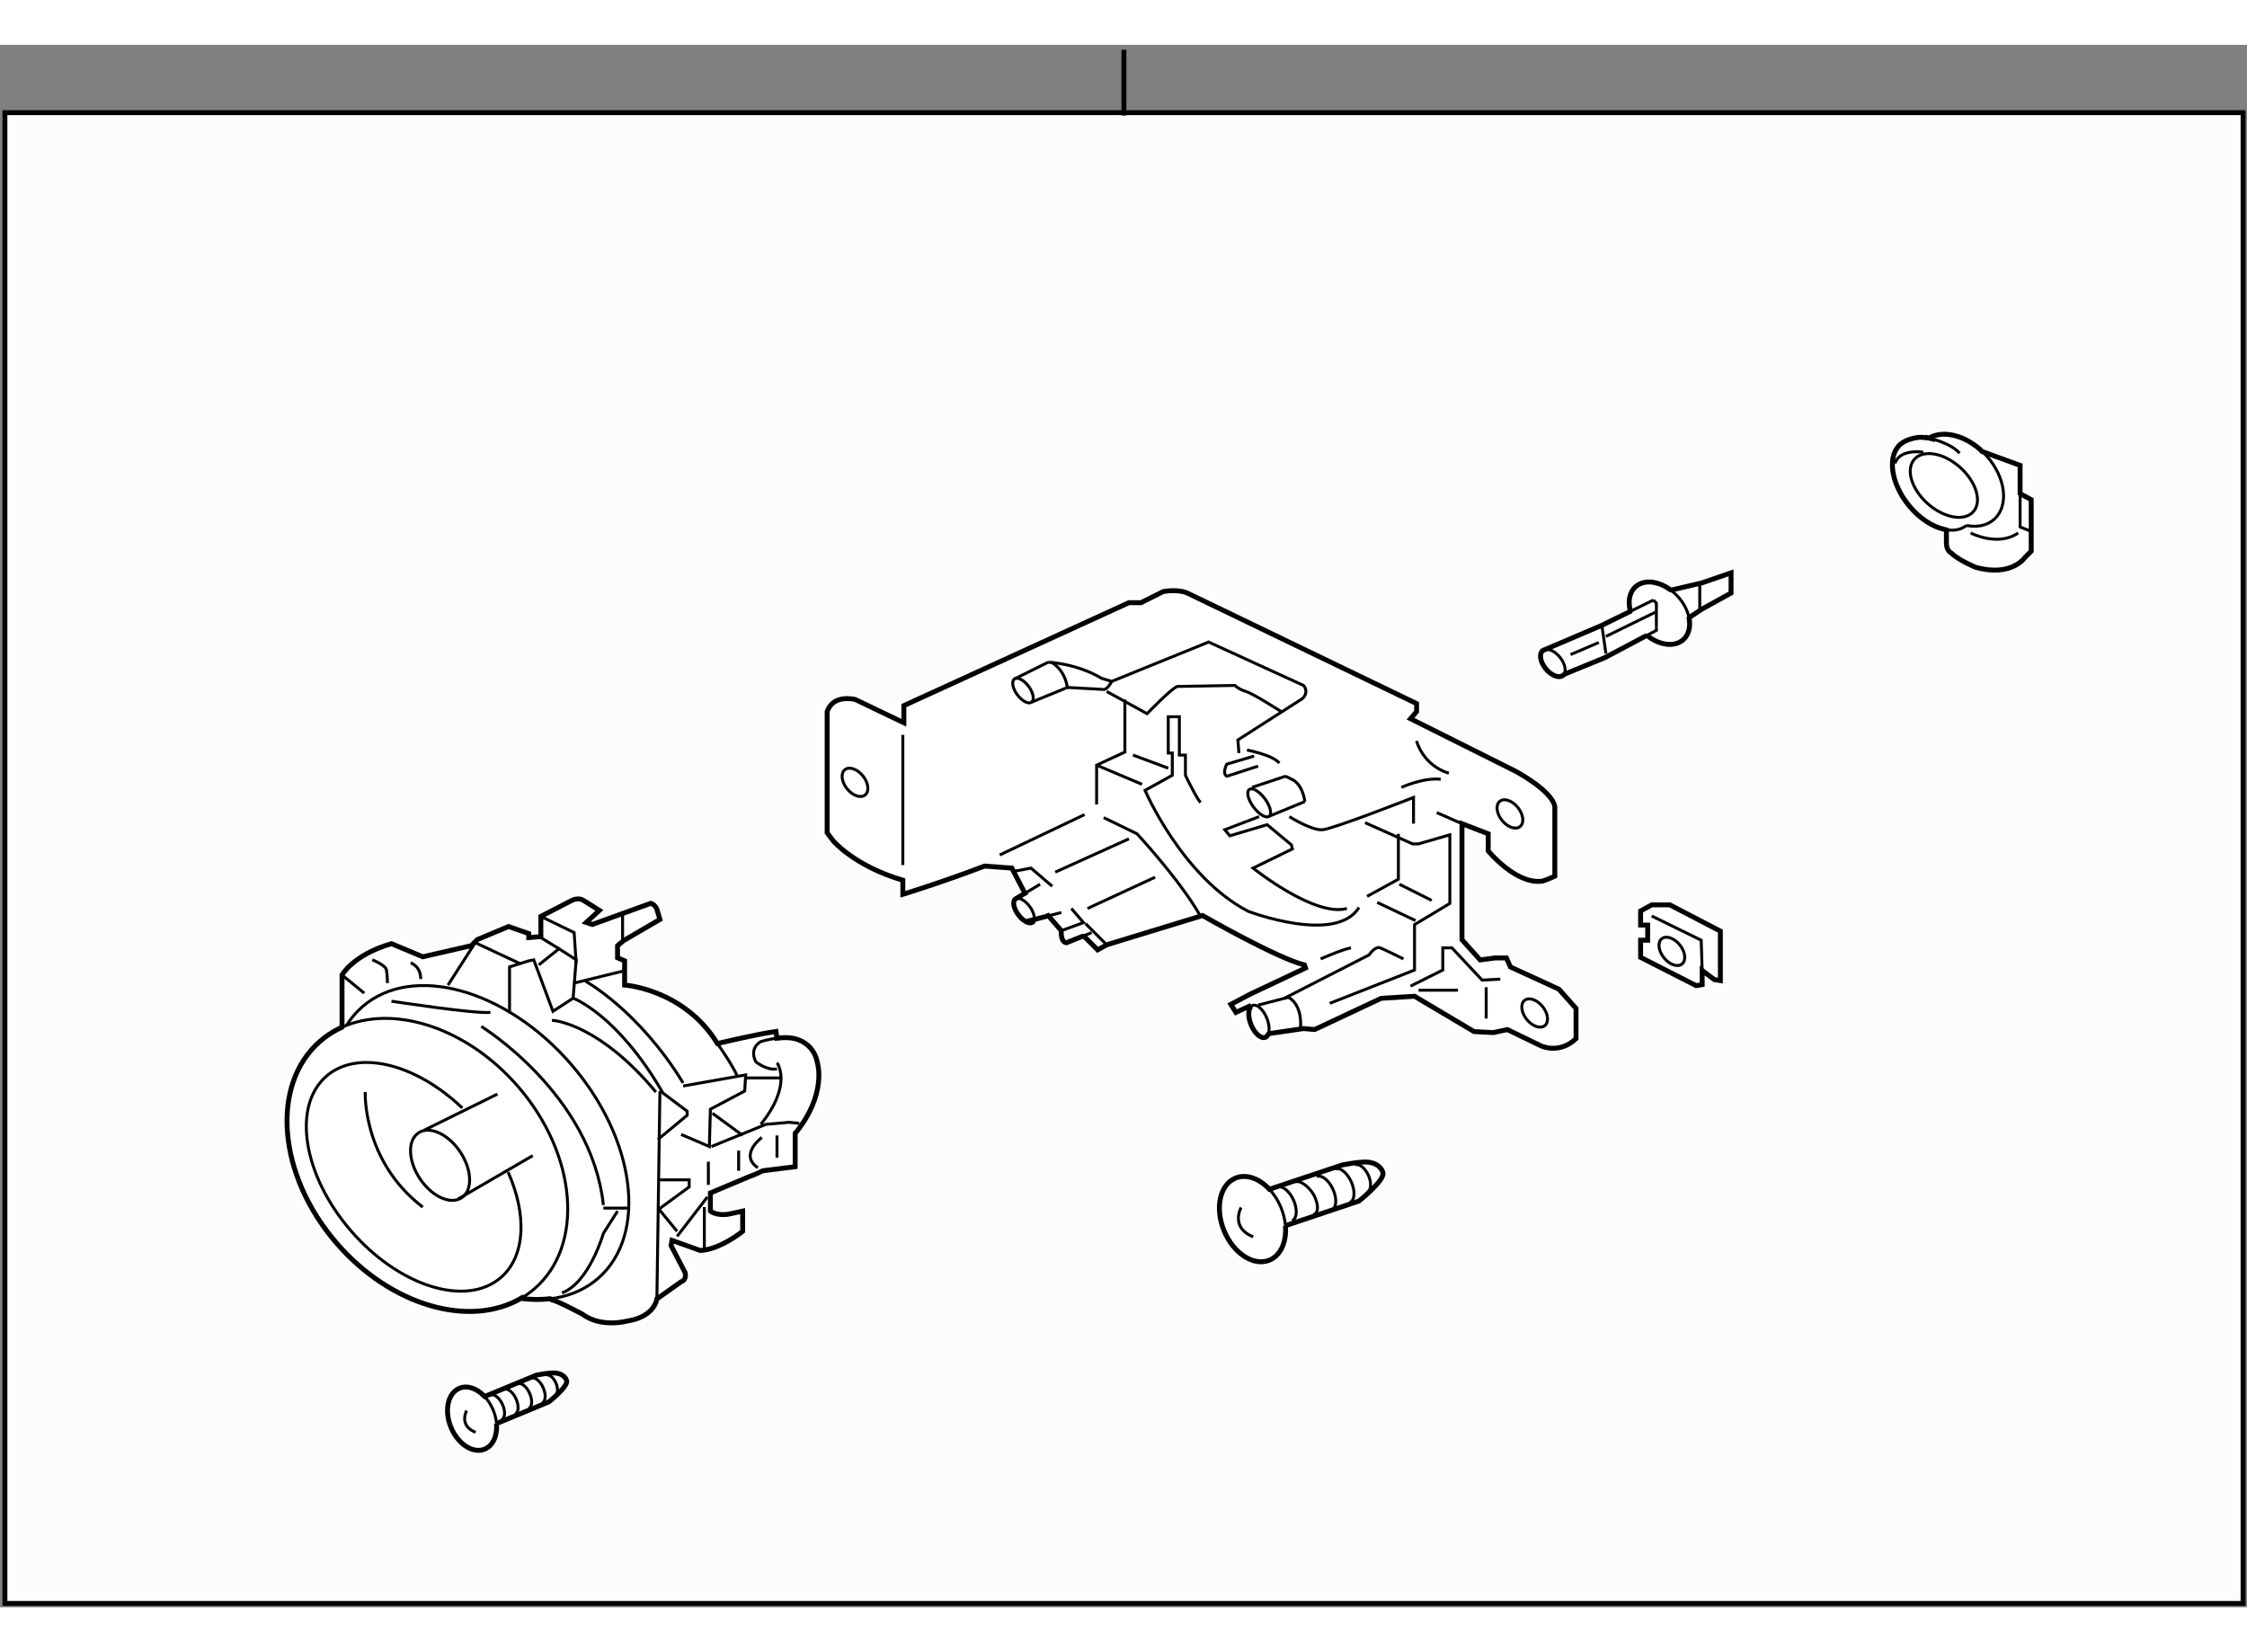 <?xml version="1.0" encoding="utf-8"?>
<!-- Generator: Adobe Illustrator 15.1.0, SVG Export Plug-In . SVG Version: 6.00 Build 0)  -->
<!DOCTYPE svg PUBLIC "-//W3C//DTD SVG 1.1//EN" "http://www.w3.org/Graphics/SVG/1.1/DTD/svg11.dtd">
<svg version="1.1" xmlns="http://www.w3.org/2000/svg" xmlns:xlink="http://www.w3.org/1999/xlink" x="0px" y="0px" width="244.8px"
	 height="180px" viewBox="7.817 14.073 229.083 159.297" enable-background="new 0 0 244.8 180" xml:space="preserve">
	
<rect x="7.817" y="14.073" width="229.083" height="159.297" fill="#808080" stroke="none"/>
	
<g><rect x="8.317" y="20.986" fill="#FCFCFC" stroke="#000000" stroke-width="0.5" width="228.183" height="151.984"></rect><line fill="none" stroke="#000000" stroke-width="0.5" x1="122.4" y1="21.277" x2="122.4" y2="14.573"></line></g>



	
<g><path fill="#FFFFFF" stroke="#000000" stroke-width="0.5" d="M114.679,102.839l1.338,1.544c0,0-0.104,1.132,0.515,1.234
			l1.65-0.661l0.201,0.044l1.338,1.337l0.927-0.515l9.773-2.983c0,0,7.511,4.32,10.392,5.042l0.104,0.308l-5.658,2.675l-1.955,1.029
			l0.514,0.823l1.339-0.617l0.094,0.164c-0.191,0.363-0.164,1.021,0.106,1.694c0.359,0.896,1.014,1.478,1.461,1.298
			c0.126-0.051,0.224-0.158,0.289-0.307l0.106-0.072l3.498-0.514l0,0l1.132,0.103l6.792-3.189l3.396-0.206l6.069,3.602l1.955,0.103
			l1.441-0.309l3.396,1.647c0,0,1.853,0.925,3.601-0.722v-3.086l-1.748-1.956l-4.939-2.264l-0.412-0.924h-1.131l-1.544,0.205
			l-1.853-2.059V93.475l2.676,1.029v1.749c0,0,2.777,3.396,5.453,3.088c0.307-0.035,1.338-0.515,1.338-0.515v-7.1
			c-0.309-1.647-4.013-3.602-4.013-3.602l-10.7-5.35l0.617-0.72v-0.823L128.98,70.017c-1.028-0.515-2.572-0.206-2.572-0.206
			l-2.264,1.132h-1.233L99.966,81.438v1.749l-4.939-2.367c0,0-2.264-0.617-2.882,1.235v12.347l0.618,0.823
			c0,0,2.16,2.572,7.099,4.013v1.44c0,0,4.012-1.234,8.334-2.881l2.778,0.206l1.337,2.572l-0.14,0.078l-0.836,0.499l0,0
			c-0.318,0.235-0.184,0.956,0.302,1.609c0.484,0.653,1.133,0.99,1.452,0.755c0.081-0.061,0.132-0.152,0.156-0.265l-0.007-0.002
			l1.223-0.317L114.679,102.839z"></path><ellipse transform="matrix(0.781 -0.625 0.625 0.781 -34.953 78.894)" fill="none" stroke="#000000" stroke-width="0.3" cx="94.945" cy="89.254" rx="1.041" ry="1.65"></ellipse><ellipse transform="matrix(0.781 -0.625 0.625 0.781 -22.31 121.337)" fill="none" stroke="#000000" stroke-width="0.3" cx="161.696" cy="92.45" rx="1.041" ry="1.651"></ellipse><ellipse transform="matrix(0.78 -0.625 0.625 0.78 -34.382 127.586)" fill="none" stroke="#000000" stroke-width="0.3" cx="164.371" cy="112.72" rx="1.041" ry="1.65"></ellipse><path fill="none" stroke="#000000" stroke-width="0.3" d="M111.336,101.152c0.319-0.234,0.969,0.103,1.453,0.756
			c0.361,0.486,0.527,1.012,0.457,1.344"></path><line fill="none" stroke="#000000" stroke-width="0.3" x1="99.863" y1="84.421" x2="99.863" y2="97.694"></line><line fill="none" stroke="#000000" stroke-width="0.3" x1="109.74" y1="96.665" x2="118.383" y2="92.549"></line><path fill="none" stroke="#000000" stroke-width="0.3" d="M120.338,92.857l3.396,1.646c0,0,4.219,4.527,6.379,8.232"></path><line fill="none" stroke="#000000" stroke-width="0.3" x1="115.4" y1="98.414" x2="122.91" y2="95.019"></line><line fill="none" stroke="#000000" stroke-width="0.3" x1="118.691" y1="102.118" x2="125.585" y2="98.929"></line><path fill="none" stroke="#000000" stroke-width="0.3" d="M114.679,77.013c0,0,2.88,0.103,5.453,1.646l1.029,0.309l9.878-4.013
			l9.671,4.425c0,0,0.618,0.617-0.103,1.338l-6.585,4.218l0.104,1.338"></path><path fill="none" stroke="#000000" stroke-width="0.3" d="M116.634,79.585l3.704,0.205c0,0,0.31,0.104,0.823-0.823"></path><path fill="none" stroke="#000000" stroke-width="0.3" d="M120.647,79.997l4.114,2.263c0,0,2.47-2.572,3.087-2.778l5.865-0.103
			c0,0,0.412,0.412,1.132,0.617c0.721,0.206,3.601,2.058,3.601,2.058"></path><polyline fill="none" stroke="#000000" stroke-width="0.3" points="122.499,80.819 122.499,86.17 119.618,87.508 119.618,91.52 		
			"></polyline><line fill="none" stroke="#000000" stroke-width="0.3" x1="123.321" y1="86.479" x2="126.923" y2="87.816"></line><line fill="none" stroke="#000000" stroke-width="0.3" x1="119.618" y1="87.508" x2="124.247" y2="89.462"></line><path fill="none" stroke="#000000" stroke-width="0.3" d="M146.369,102.016c-2.367,3.807-11.307,0.387-11.307,0.387
			c-6.723-3.495-10.507-12.323-10.507-12.323l2.778-1.542v-2.264h-0.411v-3.705h1.132v3.911h0.617v2.058
			c0,0,1.133,2.366,1.544,2.778"></path><path fill="none" stroke="#000000" stroke-width="0.3" d="M134.947,85.965c0,0,2.676,0.514,3.293,1.337"></path><polyline fill="none" stroke="#000000" stroke-width="0.3" points="147.193,100.884 150.383,99.135 150.383,94.504 		"></polyline><line fill="none" stroke="#000000" stroke-width="0.3" x1="148.222" y1="101.501" x2="152.131" y2="103.354"></line><line fill="none" stroke="#000000" stroke-width="0.3" x1="150.485" y1="99.648" x2="153.777" y2="101.296"></line><polyline fill="none" stroke="#000000" stroke-width="0.3" points="146.987,93.372 151.822,95.533 152.439,95.533 155.629,94.607 
			155.629,101.604 152.029,103.765 152.029,108.395 143.386,111.79 		"></polyline><path fill="none" stroke="#000000" stroke-width="0.3" d="M138.755,111.275l8.644-4.424c0,0,0.617-0.928,1.132-0.72
			c0.515,0.205,2.367,1.132,2.367,1.132"></path><polyline fill="none" stroke="#000000" stroke-width="0.3" points="151.616,110.041 154.909,108.395 154.909,106.132 
			155.836,106.132 158.922,109.424 160.774,109.32 		"></polyline><line fill="none" stroke="#000000" stroke-width="0.3" x1="159.334" y1="110.144" x2="159.334" y2="113.334"></line><path fill="none" stroke="#000000" stroke-width="0.3" d="M139.27,92.756c0,0,2.264,1.439,3.396,1.337
			c1.132-0.104,9.26-3.292,9.26-3.292v2.674"></path><line fill="none" stroke="#000000" stroke-width="0.3" x1="112.173" y1="100.653" x2="113.856" y2="99.648"></line><path fill="none" stroke="#000000" stroke-width="0.3" d="M112.986,81.086c-0.318,0.236-0.968-0.103-1.452-0.755
			c-0.485-0.653-0.618-1.373-0.3-1.609"></path><path fill="none" stroke="#000000" stroke-width="0.3" d="M111.234,78.722c0.317-0.235,0.968,0.102,1.453,0.755
			c0.484,0.652,0.618,1.373,0.3,1.609"></path><line fill="none" stroke="#000000" stroke-width="0.3" x1="111.234" y1="78.722" x2="114.679" y2="77.013"></line><line fill="none" stroke="#000000" stroke-width="0.3" x1="114.461" y1="102.933" x2="116.017" y2="102.529"></line><path fill="none" stroke="#000000" stroke-width="0.3" d="M136.024,112.075c0.349,0.191,0.712,0.643,0.947,1.231
			c0.259,0.64,0.295,1.27,0.134,1.642"></path><path fill="none" stroke="#000000" stroke-width="0.3" d="M135.249,112.263c0.063-0.121,0.151-0.209,0.263-0.254
			c0.152-0.062,0.331-0.034,0.513,0.066"></path><polyline fill="none" stroke="#000000" stroke-width="0.3" points="111.284,98.312 112.93,98.003 115.091,99.854 		"></polyline><polyline fill="none" stroke="#000000" stroke-width="0.3" points="117.045,102.118 118.281,103.559 116.017,104.383 		"></polyline><line fill="none" stroke="#000000" stroke-width="0.3" x1="118.182" y1="104.956" x2="119.104" y2="104.588"></line><line fill="none" stroke="#000000" stroke-width="0.3" x1="118.487" y1="103.661" x2="120.647" y2="105.822"></line><line fill="none" stroke="#000000" stroke-width="0.3" x1="116.418" y1="79.674" x2="112.986" y2="81.086"></line><path fill="none" stroke="#000000" stroke-width="0.3" d="M114.988,77.013c0,0,1.338,0.616,1.646,2.572l-0.216,0.089"></path><path fill="none" stroke="#000000" stroke-width="0.3" d="M135.688,89.99c0.333,0.134,0.736,0.473,1.081,0.937
			c0.559,0.754,0.754,1.556,0.435,1.791"></path><path fill="none" stroke="#000000" stroke-width="0.3" d="M137.203,92.718c-0.317,0.235-1.028-0.184-1.586-0.938
			c-0.561-0.753-0.754-1.555-0.436-1.791c0.121-0.09,0.3-0.084,0.506,0"></path><line fill="none" stroke="#000000" stroke-width="0.3" x1="140.852" y1="91.217" x2="137.203" y2="92.718"></line><path fill="none" stroke="#000000" stroke-width="0.3" d="M138.858,88.639c0,0,0.077,0.01,0.655,0.314
			c0,0,1.029,0.308,1.338,2.263"></path><line fill="none" stroke="#000000" stroke-width="0.3" x1="135.464" y1="89.771" x2="138.858" y2="88.639"></line><path fill="none" stroke="#000000" stroke-width="0.3" d="M135.669,86.582l-2.778,0.823c0,0-0.514,0.926,0,1.234l3.19-1.029"></path><path fill="none" stroke="#000000" stroke-width="0.3" d="M136.184,92.756l-3.498,1.337l0.514,0.617l3.807-1.132l2.47,2.058
			l0.103,0.412l-4.012,1.955c0,0,6.275,5.041,9.568,4.115"></path><path fill="none" stroke="#000000" stroke-width="0.3" d="M139.167,111.173c0,0,1.44,0.617,1.234,3.189"></path><line fill="none" stroke="#000000" stroke-width="0.3" x1="136.081" y1="111.97" x2="139.167" y2="111.173"></line><path fill="none" stroke="#000000" stroke-width="0.3" d="M152.233,85.038c0,0,0.618,2.47,3.293,3.293"></path><path fill="none" stroke="#000000" stroke-width="0.3" d="M150.691,89.771c0,0,2.262-1.028,4.012-0.823"></path><line fill="none" stroke="#000000" stroke-width="0.3" x1="154.292" y1="92.345" x2="156.864" y2="93.475"></line><line fill="none" stroke="#000000" stroke-width="0.3" x1="152.439" y1="110.452" x2="156.453" y2="110.452"></line><path fill="none" stroke="#000000" stroke-width="0.3" d="M142.46,107.264c0,0,2.058-0.927,3.086-1.132"></path></g>



	
<g><path fill="#FFFFFF" stroke="#000000" stroke-width="0.5" d="M137.164,130.674c-1.022-1.053-2.315-1.512-3.392-1.064
			c-1.598,0.663-2.115,3.072-1.155,5.382c0.957,2.308,3.032,3.641,4.629,2.977c1.162-0.482,1.754-1.89,1.621-3.509l-0.021,0.006
			l7.517-2.521c0,0,2.675-2.112,2.441-2.906c-0.242-0.816-1.145-0.987-1.145-0.987c-0.733-0.275-3.037,0.229-3.037,0.229
			l-7.388,2.466L137.164,130.674z"></path><path fill="none" stroke="#000000" stroke-width="0.3" d="M139.548,133.955c0.504-0.228,0.565-1.178,0.141-2.12
			c-0.428-0.941-1.181-1.521-1.684-1.294"></path><path fill="none" stroke="#000000" stroke-width="0.3" d="M141.718,133.361c0.645-0.29,0.424-1.205,0.139-1.836
			c-0.426-0.943-1.488-1.76-1.99-1.529"></path><path fill="none" stroke="#000000" stroke-width="0.3" d="M143.579,132.871c0.504-0.228,0.565-1.178,0.138-2.119
			c-0.426-0.942-1.18-1.522-1.682-1.295"></path><path fill="none" stroke="#000000" stroke-width="0.3" d="M145.441,132.097c0.501-0.227,0.563-1.176,0.136-2.118
			c-0.426-0.942-1.178-1.523-1.68-1.294"></path><path fill="none" stroke="#000000" stroke-width="0.3" d="M147.209,131.035c0.406-0.187,0.458-0.954,0.113-1.717
			c-0.346-0.764-0.957-1.234-1.364-1.05"></path><path fill="none" stroke="#000000" stroke-width="0.3" d="M138.867,134.459c-0.05-0.607-0.201-1.244-0.463-1.874
			c-0.313-0.753-0.745-1.401-1.24-1.911"></path><path fill="none" stroke="#000000" stroke-width="0.3" d="M134.346,132.605c0,0-1.133,2.058,1.234,2.984"></path></g>



	
<g><polygon fill="#FFFFFF" stroke="#000000" stroke-width="0.5" points="178.063,101.753 183.209,104.429 183.209,109.47 
			182.591,109.367 181.356,108.44 181.356,109.882 180.739,109.984 175.079,107.104 175.079,105.355 175.8,105.355 175.8,103.812 
			175.079,103.812 175.079,102.37 176.211,101.753 		"></polygon><ellipse transform="matrix(0.78 -0.625 0.625 0.78 -27.417 134.911)" fill="none" stroke="#000000" stroke-width="0.3" cx="178.368" cy="106.489" rx="1.042" ry="1.651"></ellipse><polyline fill="none" stroke="#000000" stroke-width="0.3" points="176.211,102.885 181.254,105.355 181.356,108.44 		"></polyline></g>



	
<g><path fill="#FFFFFF" stroke="#000000" stroke-width="0.5" d="M64.087,142.03c0.617,0.103,3.086,1.439,3.086,1.439
			c1.954,1.44,4.527,0.72,4.527,0.72c2.882-0.411,3.086-2.263,3.086-2.263l2.47-1.749c0.617-0.205,0.411-0.926,0.411-0.926
			l-1.44-2.778l0.104-0.515l2.881,1.029c2.057-0.104,4.321-1.955,4.321-1.955v-2.059l-1.44,0.31c-1.234,0.205-1.851-0.31-1.851-0.31
			v-1.852l3.91-1.646c0.617-0.204,1.44-0.617,1.44-0.617l3.293-0.412v-3.395c3.292-4.013,2.263-7.203,2.263-7.203
			c-0.309-1.749-1.75-2.264-1.75-2.264c-0.672-0.336-1.59-0.336-2.379-0.24l-0.09-0.686c-2.16,0.309-5.968,1.235-5.968,1.235
			c-3.395-5.556-9.466-5.968-9.466-5.968v-2.469l-0.72-0.31v-1.234l0.617-0.515l3.705-2.161l-0.31-1.028
			c-0.205-0.515-0.617-0.617-0.617-0.617l-5.967,2.16l-0.618-0.206l1.338-1.234l-1.646-1.029c-0.513-0.309-1.132,0-1.132,0
			l-3.189,1.646v2.059l-1.235,0.103v-0.411l-2.058-0.721l-3.189,1.338l-0.618,0.617l-4.938,1.132l-3.19-1.338
			c-3.91,1.132-5.041,3.189-5.041,3.189v5.247l-0.026,0.093c-0.135,0.062-0.268,0.126-0.399,0.193l0,0
			c-0.642,0.33-1.246,0.735-1.804,1.219c-5.102,4.42-4.341,13.65,1.696,20.617c5.552,6.405,13.632,8.667,18.862,5.552l0.049,0.075
			c0.979,0.113,1.933,0.119,2.844,0.013L64.087,142.03z"></path><path fill="none" stroke="#000000" stroke-width="0.3" d="M59.62,129.003c1.924,4.313,1.784,8.555-0.735,10.737
			c-3.522,3.052-10.358,0.932-15.271-4.739c-4.912-5.667-6.04-12.737-2.517-15.787c3.192-2.768,9.112-1.282,13.852,3.247"></path><path fill="none" stroke="#000000" stroke-width="0.3" d="M54.533,131.781c-1.145,0.401-2.803-0.464-3.9-2.108
			c-1.22-1.824-1.288-3.916-0.155-4.673c0.167-0.111,0.353-0.189,0.55-0.232"></path><path fill="none" stroke="#000000" stroke-width="0.3" d="M51.027,124.768c1.133-0.246,2.67,0.611,3.707,2.166
			c1.218,1.822,1.288,3.914,0.155,4.672c-0.111,0.073-0.231,0.133-0.356,0.176"></path><path fill="none" stroke="#000000" stroke-width="0.3" d="M42.66,114.238c5.222-2.378,12.72-0.025,17.962,6.023
			c6.037,6.968,6.797,16.197,1.695,20.617c-0.41,0.355-0.845,0.668-1.302,0.94"></path><path fill="none" stroke="#000000" stroke-width="0.3" d="M64.503,141.821c-0.196,0.034-0.395,0.063-0.596,0.086"></path><path fill="none" stroke="#000000" stroke-width="0.3" d="M43.122,114.076c0.447-0.729,0.999-1.384,1.653-1.951
			c5.099-4.419,14.609-1.8,21.241,5.853c6.631,7.653,7.872,17.438,2.771,21.858c-1.212,1.05-2.672,1.703-4.285,1.985"></path><path fill="none" stroke="#000000" stroke-width="0.3" d="M45.052,120.834c0,0-0.309,6.997,5.865,11.729"></path><line fill="none" stroke="#000000" stroke-width="0.3" x1="58.53" y1="121.04" x2="51.019" y2="124.744"></line><line fill="none" stroke="#000000" stroke-width="0.3" x1="62.132" y1="127.316" x2="54.517" y2="131.74"></line><path fill="none" stroke="#000000" stroke-width="0.3" d="M87.019,115.346c-0.901,0.108-1.633,0.343-1.633,0.343
			s-1.234,0.618-0.515,2.059c0,0,1.132,0.926,2.161,0.72"></path><polyline fill="none" stroke="#000000" stroke-width="0.3" points="62.955,102.931 66.35,104.577 66.557,107.664 		"></polyline><line fill="none" stroke="#000000" stroke-width="0.3" x1="71.29" y1="102.725" x2="71.29" y2="105.4"></line><line fill="none" stroke="#000000" stroke-width="0.3" x1="42.686" y1="108.898" x2="44.948" y2="110.751"></line><path fill="none" stroke="#000000" stroke-width="0.3" d="M49.682,107.664c0,0,1.029,0.309,1.029,1.646"></path><path fill="none" stroke="#000000" stroke-width="0.3" d="M45.772,107.355c0,0,1.337,0.515,1.44,1.028
			c0.103,0.515,0.103,1.339,0.103,1.339"></path><polyline fill="none" stroke="#000000" stroke-width="0.3" points="59.765,112.808 59.765,108.076 61.72,107.459 62.234,107.355 
			64.189,112.604 66.247,111.266 66.557,107.355 64.807,106.224 62.749,107.869 		"></polyline><line fill="none" stroke="#000000" stroke-width="0.3" x1="66.35" y1="109.723" x2="71.392" y2="108.487"></line><path fill="none" stroke="#000000" stroke-width="0.3" d="M67.482,109.516c0,0,5.454,2.985,9.981,10.393"></path><path fill="none" stroke="#000000" stroke-width="0.3" d="M66.247,111.266c0,0,4.528,1.645,9.159,9.672l2.469,1.852v0.412
			l-2.984,2.469"></path><path fill="none" stroke="#000000" stroke-width="0.3" d="M87.032,117.85c0,0,1.646,2.161-1.646,6.277"></path><polyline fill="none" stroke="#000000" stroke-width="0.3" points="80.344,126.391 85.9,124.127 88.266,123.921 89.295,124.023 		
			"></polyline><line fill="none" stroke="#000000" stroke-width="0.3" x1="87.032" y1="125.259" x2="87.032" y2="127.522"></line><line fill="none" stroke="#000000" stroke-width="0.3" x1="83.122" y1="126.802" x2="83.122" y2="128.859"></line><path fill="none" stroke="#000000" stroke-width="0.3" d="M85.488,125.465c0,0-2.366,1.749-0.411,3.085"></path><path fill="none" stroke="#000000" stroke-width="0.3" d="M80.96,115.896c0,0,1.544,2.16,2.059,3.396"></path><line fill="none" stroke="#000000" stroke-width="0.3" x1="74.787" y1="141.927" x2="75.097" y2="120.731"></line><polyline fill="none" stroke="#000000" stroke-width="0.3" points="77.463,120.217 83.841,119.085 83.739,120.731 80.241,122.584 
			80.138,126.391 77.257,125.155 		"></polyline><line fill="none" stroke="#000000" stroke-width="0.3" x1="83.739" y1="119.394" x2="87.546" y2="119.394"></line><line fill="none" stroke="#000000" stroke-width="0.3" x1="80.035" y1="127.933" x2="80.035" y2="130.3"></line><line fill="none" stroke="#000000" stroke-width="0.3" x1="76.846" y1="135.548" x2="79.933" y2="131.535"></line><line fill="none" stroke="#000000" stroke-width="0.3" x1="79.624" y1="132.563" x2="79.624" y2="136.988"></line><polyline fill="none" stroke="#000000" stroke-width="0.3" points="75.097,129.785 78.08,129.785 78.08,130.506 74.993,132.77 
			76.846,135.033 		"></polyline><line fill="none" stroke="#000000" stroke-width="0.3" x1="80.446" y1="122.995" x2="83.533" y2="125.259"></line><path fill="none" stroke="#000000" stroke-width="0.3" d="M64.087,113.528c0.515,0,5.042,0.617,10.598,7.306"></path><polyline fill="none" stroke="#000000" stroke-width="0.3" points="60.897,107.768 56.267,105.606 53.489,109.928 		"></polyline><line fill="none" stroke="#000000" stroke-width="0.3" x1="62.954" y1="105.092" x2="64.807" y2="106.224"></line><path fill="none" stroke="#000000" stroke-width="0.3" d="M56.884,114.146c0,0,11.215,6.895,12.449,18.212"></path><line fill="none" stroke="#000000" stroke-width="0.3" x1="69.333" y1="132.667" x2="71.803" y2="132.667"></line><path fill="none" stroke="#000000" stroke-width="0.3" d="M70.775,132.975l-1.441,2.265c0,0-1.439,5.041-4.217,6.07"></path><path fill="none" stroke="#000000" stroke-width="0.3" d="M47.727,111.574c0,0,8.747,1.338,10.084,1.132"></path></g>



	
<g><path fill="#FFFFFF" stroke="#000000" stroke-width="0.5" d="M57.176,151.827c-0.759-0.784-1.72-1.126-2.521-0.793
			c-1.185,0.491-1.57,2.28-0.857,3.994c0.712,1.712,2.251,2.703,3.437,2.209c0.863-0.358,1.302-1.402,1.203-2.604l-0.016,0.006
			l5.35-2.217c0,0,1.986-1.568,1.813-2.158c-0.18-0.605-0.849-0.73-0.849-0.73c-0.545-0.205-2.254,0.169-2.254,0.169l-5.255,2.173
			L57.176,151.827z"></path><path fill="none" stroke="#000000" stroke-width="0.3" d="M58.943,154.259c0.374-0.169,0.419-0.873,0.104-1.574
			c-0.318-0.699-0.877-1.129-1.249-0.96"></path><path fill="none" stroke="#000000" stroke-width="0.3" d="M60.324,153.685c0.375-0.169,0.419-0.873,0.103-1.572
			c-0.315-0.7-0.875-1.131-1.248-0.96"></path><path fill="none" stroke="#000000" stroke-width="0.3" d="M61.706,153.11c0.374-0.168,0.419-0.873,0.103-1.573
			c-0.317-0.699-0.876-1.13-1.248-0.96"></path><path fill="none" stroke="#000000" stroke-width="0.3" d="M63.088,152.537c0.372-0.169,0.419-0.875,0.101-1.574
			c-0.315-0.699-0.875-1.129-1.248-0.961"></path><path fill="none" stroke="#000000" stroke-width="0.3" d="M64.4,151.748c0.302-0.138,0.339-0.707,0.083-1.274
			c-0.256-0.567-0.709-0.915-1.012-0.78"></path><path fill="none" stroke="#000000" stroke-width="0.3" d="M58.438,154.633c-0.037-0.45-0.149-0.923-0.344-1.39
			c-0.232-0.558-0.551-1.038-0.917-1.416"></path><path fill="none" stroke="#000000" stroke-width="0.3" d="M55.39,153.309c0,0-0.84,1.528,0.917,2.215"></path></g>



	
<g><path fill="#FFFFFF" stroke="#000000" stroke-width="0.5" d="M167.425,78.19l4.013-1.645l4.281-2.267l-0.04-0.031
			c1.283,1.047,2.861,1.274,3.762,0.456c0.56-0.509,0.742-1.316,0.58-2.186l0.06-0.088l1.234-0.823l2.984-1.646v-2.057l-2.984,1.028
			l-3.087,0.721l-0.117-0.027c-1.072-0.785-2.309-1.013-3.176-0.563l0,0c-0.138,0.072-0.266,0.16-0.385,0.266
			c-0.578,0.527-0.754,1.376-0.559,2.282v0.239l-2.862,1.404l-5.927,2.53l0.046-0.038c-0.054,0.022-0.104,0.05-0.149,0.087
			c-0.398,0.326-0.26,1.153,0.309,1.85c0.568,0.696,1.353,0.996,1.751,0.672L167.425,78.19z"></path><path fill="none" stroke="#000000" stroke-width="0.3" d="M165.248,75.744c0.425-0.165,1.098,0.14,1.602,0.758
			c0.568,0.696,0.707,1.525,0.309,1.851"></path><path fill="none" stroke="#000000" stroke-width="0.3" d="M178.11,69.624c0.267,0.195,0.522,0.424,0.761,0.686
			c0.621,0.682,1.011,1.467,1.149,2.207"></path><line fill="none" stroke="#000000" stroke-width="0.3" x1="176.375" y1="70.679" x2="173.991" y2="71.848"></line><polyline fill="none" stroke="#000000" stroke-width="0.3" points="176.685,73.406 176.685,70.988 176.375,70.679 		"></polyline><polyline fill="none" stroke="#000000" stroke-width="0.3" points="175.719,74.278 176.685,73.767 176.685,73.406 		"></polyline><line fill="none" stroke="#000000" stroke-width="0.3" x1="181.108" y1="68.93" x2="181.108" y2="71.605"></line><line fill="none" stroke="#000000" stroke-width="0.3" x1="167.938" y1="76.235" x2="170.82" y2="75.001"></line><line fill="none" stroke="#000000" stroke-width="0.3" x1="171.129" y1="73.252" x2="171.54" y2="76.133"></line><line fill="none" stroke="#000000" stroke-width="0.3" x1="171.54" y1="74.384" x2="176.581" y2="71.914"></line></g>



	
<g><path fill="#FFFFFF" stroke="#000000" stroke-width="0.5" d="M204.095,54.063c0,0,0.245,0.049,0.611,0.15l-0.045-0.151
			c1.399-0.664,3.399-0.168,5.026,1.255l0.196,0.209l3.884,1.418v2.881l1.132,0.617v5.248l-0.617,0.617c0,0-1.338,2.058-5.042,1.029
			c0,0-1.749-0.72-2.47-1.44c0,0-0.515-0.206-0.515-1.029v-1.338l-0.202-0.059c-1.23-0.264-2.594-1.145-3.676-2.498
			c-1.842-2.3-2.172-5.093-0.742-6.238c0.085-0.068,0.176-0.128,0.269-0.182c0,0,1.25-0.714,2.424-0.378L204.095,54.063z"></path><path fill="none" stroke="#000000" stroke-width="0.3" d="M203.344,56.028c1.024-0.632,2.828-0.196,4.299,1.114
			c1.659,1.474,2.268,3.502,1.357,4.524c-0.912,1.024-2.994,0.655-4.652-0.819c-1.661-1.477-2.267-3.502-1.357-4.525
			C203.095,56.206,203.213,56.108,203.344,56.028"></path><path fill="none" stroke="#000000" stroke-width="0.3" d="M209.688,55.317c0.232,0.204,0.457,0.426,0.671,0.667
			c1.958,2.198,2.299,5.093,0.762,6.46c-0.728,0.648-1.744,0.838-2.82,0.626"></path><path fill="none" stroke="#000000" stroke-width="0.3" d="M208.304,63.066c-0.591,0.472-1.388,0.59-2.25,0.405"></path><path fill="none" stroke="#000000" stroke-width="0.3" d="M208.726,63.838c0,0,2.778,1.441,4.837,0"></path><polyline fill="none" stroke="#000000" stroke-width="0.3" points="213.768,59.826 213.768,63.221 214.797,63.633 		"></polyline><path fill="none" stroke="#000000" stroke-width="0.3" d="M204.706,54.213c0.82,0.227,2.248,0.714,2.888,1.496"></path><path fill="none" stroke="#000000" stroke-width="0.3" d="M203.891,55.607c0,0-2.367-0.412-2.882,1.132"></path></g>


</svg>